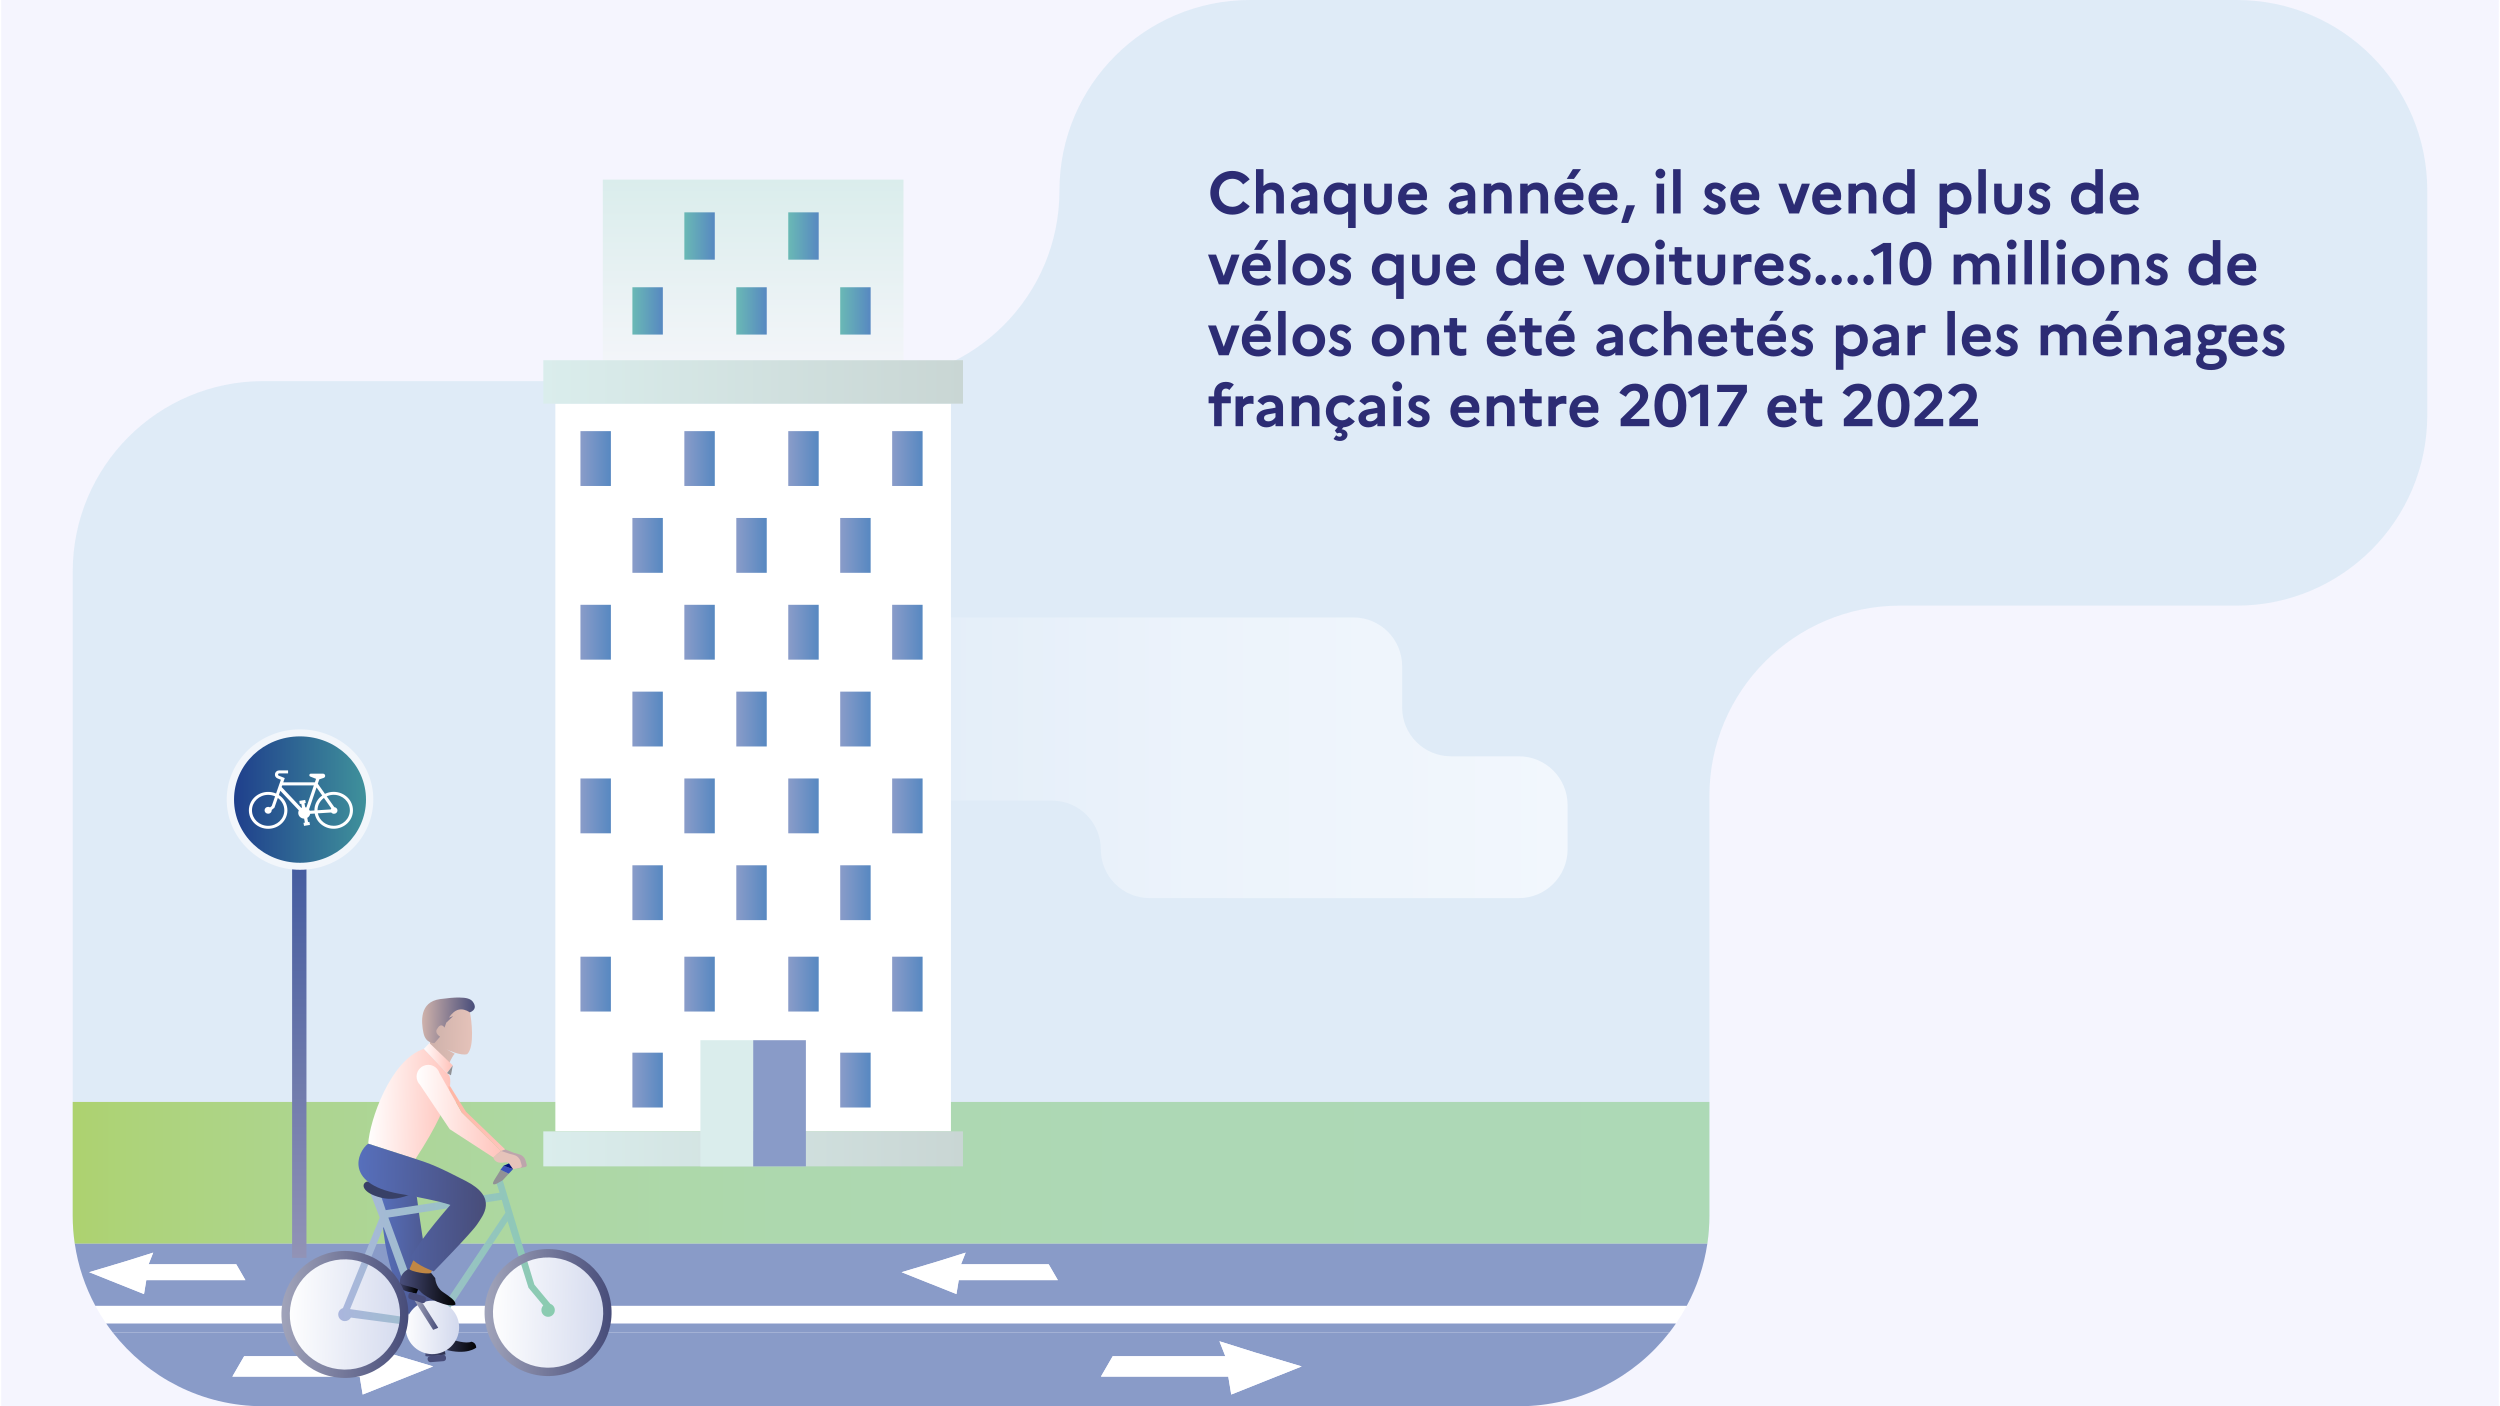 <?xml version="1.0" encoding="UTF-8"?>
<svg id="a" data-name="Calque 1" xmlns="http://www.w3.org/2000/svg" xmlns:xlink="http://www.w3.org/1999/xlink" viewBox="-32.27 0 1126.54 634.27" width="384" height="216"><rect x="-32.27" y="0" width="1126.54" height="634.27" fill="#f5f5fe"/><clipPath id="clip-e75e487f"><rect x="0" y="0" width="1062" height="634.269" /></clipPath><g clip-path="url(#clip-e75e487f)">
  <defs>
    <linearGradient id="b" data-name="Dégradé sans nom 9" x1="-201.207" y1="529.001" x2="884.778" y2="529.001" gradientUnits="userSpaceOnUse">
      <stop offset="0" stop-color="#afc800"/>
      <stop offset=".031" stop-color="#aeca18"/>
      <stop offset=".084" stop-color="#aecd3d"/>
      <stop offset=".145" stop-color="#add05e"/>
      <stop offset=".211" stop-color="#add37a"/>
      <stop offset=".286" stop-color="#add590"/>
      <stop offset=".372" stop-color="#add7a2"/>
      <stop offset=".477" stop-color="#add8ae"/>
      <stop offset=".623" stop-color="#add8b5"/>
      <stop offset="1" stop-color="#add9b7"/>
    </linearGradient>
    <linearGradient id="c" data-name="Dégradé sans nom 16" x1="322.464" y1="341.785" x2="674.243" y2="341.785" gradientUnits="userSpaceOnUse">
      <stop offset="0" stop-color="#dfebf7"/>
      <stop offset=".524" stop-color="#ecf3fb"/>
      <stop offset="1" stop-color="#f2f7fd"/>
    </linearGradient>
    <linearGradient id="d" data-name="Dégradé sans nom 42" x1="306.899" y1="163.51" x2="306.899" y2="81.019" gradientUnits="userSpaceOnUse">
      <stop offset="0" stop-color="#f3f5f9"/>
      <stop offset="1" stop-color="#daedec"/>
    </linearGradient>
    <linearGradient id="e" data-name="Dégradé sans nom 56" x1="212.257" y1="172.267" x2="401.546" y2="172.267" gradientUnits="userSpaceOnUse">
      <stop offset="0" stop-color="#daedec"/>
      <stop offset="1" stop-color="#c9d6d4"/>
    </linearGradient>
    <linearGradient id="f" data-name="Dégradé sans nom 56" y1="518.182" y2="518.182" xlink:href="#e"/>
    <linearGradient id="g" data-name="Dégradé sans nom 23" x1="229.007" y1="206.825" x2="242.738" y2="206.825" gradientUnits="userSpaceOnUse">
      <stop offset="0" stop-color="#8a9cc9"/>
      <stop offset="1" stop-color="#5788c1"/>
    </linearGradient>
    <linearGradient id="h" data-name="Dégradé sans nom 23" x1="252.439" y1="245.99" x2="266.17" y2="245.99" xlink:href="#g"/>
    <linearGradient id="i" data-name="Dégradé sans nom 23" x1="275.871" x2="289.602" xlink:href="#g"/>
    <linearGradient id="j" data-name="Dégradé sans nom 23" x1="299.303" y1="245.99" x2="313.034" y2="245.99" xlink:href="#g"/>
    <linearGradient id="k" data-name="Dégradé sans nom 23" x1="322.735" x2="336.466" xlink:href="#g"/>
    <linearGradient id="l" data-name="Dégradé sans nom 23" x1="346.167" y1="245.99" x2="359.898" y2="245.99" xlink:href="#g"/>
    <linearGradient id="m" data-name="Dégradé sans nom 31" x1="252.439" y1="140.235" x2="266.17" y2="140.235" gradientUnits="userSpaceOnUse">
      <stop offset="0" stop-color="#6ab9b5"/>
      <stop offset="1" stop-color="#5788c1"/>
    </linearGradient>
    <linearGradient id="n" data-name="Dégradé sans nom 31" x1="275.871" y1="106.448" x2="289.602" y2="106.448" xlink:href="#m"/>
    <linearGradient id="o" data-name="Dégradé sans nom 31" x1="299.303" x2="313.034" xlink:href="#m"/>
    <linearGradient id="p" data-name="Dégradé sans nom 31" x1="322.735" y1="106.448" x2="336.466" y2="106.448" xlink:href="#m"/>
    <linearGradient id="q" data-name="Dégradé sans nom 31" x1="346.167" x2="359.898" xlink:href="#m"/>
    <linearGradient id="r" data-name="Dégradé sans nom 23" x1="252.439" y1="324.32" x2="266.17" y2="324.32" xlink:href="#g"/>
    <linearGradient id="s" data-name="Dégradé sans nom 23" x1="299.303" y1="324.32" x2="313.034" y2="324.32" xlink:href="#g"/>
    <linearGradient id="t" data-name="Dégradé sans nom 23" x1="346.167" y1="324.32" x2="359.898" y2="324.32" xlink:href="#g"/>
    <linearGradient id="u" data-name="Dégradé sans nom 23" x1="252.439" y1="402.645" x2="266.17" y2="402.645" xlink:href="#g"/>
    <linearGradient id="v" data-name="Dégradé sans nom 23" x1="299.303" y1="402.645" x2="313.034" y2="402.645" xlink:href="#g"/>
    <linearGradient id="w" data-name="Dégradé sans nom 23" x1="346.167" y1="402.645" x2="359.898" y2="402.645" xlink:href="#g"/>
    <linearGradient id="x" data-name="Dégradé sans nom 23" x1="252.439" y1="487.159" x2="266.17" y2="487.159" xlink:href="#g"/>
    <linearGradient id="y" data-name="Dégradé sans nom 23" x1="346.167" y1="487.159" x2="359.898" y2="487.159" xlink:href="#g"/>
    <linearGradient id="z" data-name="Dégradé sans nom 23" x1="369.599" x2="383.33" xlink:href="#g"/>
    <linearGradient id="aa" data-name="Dégradé sans nom 23" y1="285.155" y2="285.155" xlink:href="#g"/>
    <linearGradient id="ab" data-name="Dégradé sans nom 23" x1="275.871" y1="285.155" x2="289.602" y2="285.155" xlink:href="#g"/>
    <linearGradient id="ac" data-name="Dégradé sans nom 23" x1="322.735" y1="285.155" x2="336.466" y2="285.155" xlink:href="#g"/>
    <linearGradient id="ad" data-name="Dégradé sans nom 23" x1="369.599" y1="285.155" x2="383.33" y2="285.155" xlink:href="#g"/>
    <linearGradient id="ae" data-name="Dégradé sans nom 23" y1="363.485" y2="363.485" xlink:href="#g"/>
    <linearGradient id="af" data-name="Dégradé sans nom 23" x1="275.871" y1="363.485" x2="289.602" y2="363.485" xlink:href="#g"/>
    <linearGradient id="ag" data-name="Dégradé sans nom 23" x1="322.735" y1="363.485" x2="336.466" y2="363.485" xlink:href="#g"/>
    <linearGradient id="ah" data-name="Dégradé sans nom 23" x1="369.599" y1="363.485" x2="383.33" y2="363.485" xlink:href="#g"/>
    <linearGradient id="ai" data-name="Dégradé sans nom 23" y1="443.871" y2="443.871" xlink:href="#g"/>
    <linearGradient id="aj" data-name="Dégradé sans nom 23" x1="275.871" y1="443.871" x2="289.602" y2="443.871" xlink:href="#g"/>
    <linearGradient id="ak" data-name="Dégradé sans nom 23" x1="322.735" y1="443.871" x2="336.466" y2="443.871" xlink:href="#g"/>
    <linearGradient id="al" data-name="Dégradé sans nom 23" x1="369.599" y1="443.871" x2="383.33" y2="443.871" xlink:href="#g"/>
    <linearGradient id="am" data-name="Dégradé sans nom 114" x1="102.19" y1="567.323" x2="102.19" y2="378.961" gradientUnits="userSpaceOnUse">
      <stop offset="0" stop-color="#9293b6"/>
      <stop offset="1" stop-color="#3f589e"/>
    </linearGradient>
    <linearGradient id="an" data-name="Dégradé sans nom 155" x1="72.759" y1="360.642" x2="132.287" y2="360.642" gradientUnits="userSpaceOnUse">
      <stop offset="0" stop-color="#1f3f8c"/>
      <stop offset="1" stop-color="#3f919b"/>
    </linearGradient>
    <linearGradient id="ap" data-name="Dégradé sans nom 11" x1="206.163" y1="-169.302" x2="206.994" y2="-169.302" gradientTransform="translate(-8107.905 7019.118) rotate(1.358) scale(39.241)" gradientUnits="userSpaceOnUse">
      <stop offset="0" stop-color="#5770bd"/>
      <stop offset="1" stop-color="#484d7a"/>
    </linearGradient>
    <linearGradient id="aq" data-name="Dégradé sans nom 14" x1="205.06" y1="-170.294" x2="205.891" y2="-170.294" gradientTransform="translate(-13339.635 11223.625) rotate(1.355) scale(64.278)" gradientUnits="userSpaceOnUse">
      <stop offset="0" stop-color="#fff"/>
      <stop offset="1" stop-color="#d4daee"/>
    </linearGradient>
    <linearGradient id="ar" data-name="Dégradé sans nom 14" x1="204.772" y1="-170.284" x2="205.604" y2="-170.284" gradientTransform="translate(-13229.587 11222.606) rotate(1.355) scale(64.278)" xlink:href="#aq"/>
    <linearGradient id="as" data-name="Dégradé sans nom 4" x1="204.088" y1="-170.894" x2="204.921" y2="-170.894" gradientTransform="translate(-24273.949 20029.002) rotate(1.354) scale(117.243)" gradientUnits="userSpaceOnUse">
      <stop offset="0" stop-color="#aab6dd"/>
      <stop offset="1" stop-color="#89ccaf"/>
    </linearGradient>
    <linearGradient id="at" data-name="Dégradé sans nom 5" x1="208.133" y1="-166.506" x2="208.966" y2="-166.506" gradientTransform="translate(-4754.386 4211.522) rotate(1.359) scale(23.187)" gradientUnits="userSpaceOnUse">
      <stop offset="0" stop-color="#cfb2ab"/>
      <stop offset="1" stop-color="#e6c3ba"/>
    </linearGradient>
    <linearGradient id="au" data-name="Dégradé sans nom 6" x1="207.282" y1="-167.4" x2="208.115" y2="-167.4" gradientTransform="translate(-5833.02 5068.546) rotate(1.353) scale(28.368)" gradientUnits="userSpaceOnUse">
      <stop offset="0" stop-color="#cfb2ab"/>
      <stop offset="1" stop-color="#484d7a"/>
    </linearGradient>
    <linearGradient id="av" data-name="Dégradé sans nom 69" x1="205.928" y1="-169.158" x2="206.759" y2="-169.158" gradientTransform="translate(-9031.812 7670.683) rotate(1.351) scale(43.672)" gradientUnits="userSpaceOnUse">
      <stop offset="0" stop-color="#fff"/>
      <stop offset="1" stop-color="#ffc5bd"/>
    </linearGradient>
    <linearGradient id="aw" data-name="Dégradé sans nom 37" x1="210.824" y1="-164.053" x2="211.658" y2="-164.053" gradientTransform="translate(-3242.62 2997.648) rotate(1.338) scale(15.844)" gradientUnits="userSpaceOnUse">
      <stop offset="0" stop-color="#fff"/>
      <stop offset="1" stop-color="#ffc5bd"/>
    </linearGradient>
    <linearGradient id="ax" data-name="Dégradé sans nom 37" x1="205.644" y1="-169.327" x2="206.476" y2="-169.327" gradientTransform="translate(-9616.982 8166.824) rotate(1.352) scale(46.623)" xlink:href="#aw"/>
    <linearGradient id="ay" data-name="Dégradé sans nom 10" x1="206.672" y1="-168.182" x2="207.503" y2="-168.182" gradientTransform="translate(-6476.6 5655.409) rotate(1.362) scale(31.559)" gradientUnits="userSpaceOnUse">
      <stop offset="0" stop-color="#ffb6a4"/>
      <stop offset="1" stop-color="#ffc5bd"/>
    </linearGradient>
    <linearGradient id="az" data-name="Dégradé sans nom 11" x1="204.852" y1="-170.198" x2="205.685" y2="-170.198" gradientTransform="translate(-14402.851 12048.886) rotate(1.35) scale(69.589)" xlink:href="#ap"/>
    <linearGradient id="ba" data-name="Dégradé sans nom 15" x1="214.772" y1="-162.699" x2="215.603" y2="-162.699" gradientTransform="translate(-2192.397 2267.227) rotate(1.338) scale(10.703)" gradientUnits="userSpaceOnUse">
      <stop offset="0" stop-color="#484d7a"/>
      <stop offset="1" stop-color="#000"/>
    </linearGradient>
    <linearGradient id="bb" data-name="Dégradé sans nom 15" x1="207.304" y1="-168.273" x2="208.137" y2="-168.273" gradientTransform="translate(-5631.703 5085.355) rotate(1.358) scale(27.418)" xlink:href="#ba"/>
    <linearGradient id="bc" data-name="Dégradé sans nom 14" x1="207.352" y1="-168.51" x2="208.184" y2="-168.51" gradientTransform="translate(-5970.359 5337.438) rotate(1.345) scale(28.968)" xlink:href="#aq"/>
    <linearGradient id="bd" data-name="Dégradé sans nom 15" x1="206.994" y1="-168.507" x2="207.827" y2="-168.507" gradientTransform="translate(-6263.944 5552.165) rotate(1.357) scale(30.399)" xlink:href="#ba"/>
    <linearGradient id="be" data-name="Dégradé sans nom 36" x1="215.443" y1="-161.421" x2="216.276" y2="-161.421" gradientTransform="translate(-1957.619 2088.623) rotate(1.37) scale(9.623)" gradientUnits="userSpaceOnUse">
      <stop offset="0" stop-color="#484d7a"/>
      <stop offset="1" stop-color="#484d7a"/>
    </linearGradient>
    <linearGradient id="bf" data-name="Dégradé sans nom 19" x1="204.982" y1="-170.304" x2="205.815" y2="-170.304" gradientTransform="translate(-14283.303 11975.347) rotate(1.349) scale(68.809)" gradientUnits="userSpaceOnUse">
      <stop offset="0" stop-color="#a2a5bb"/>
      <stop offset="1" stop-color="#484d7a"/>
    </linearGradient>
    <linearGradient id="bg" data-name="Dégradé sans nom 19" x1="204.715" y1="-170.296" x2="205.548" y2="-170.296" gradientTransform="translate(-14173.243 11974.328) rotate(1.349) scale(68.809)" xlink:href="#bf"/>
    <linearGradient id="bh" data-name="Dégradé sans nom 19" x1="212.285" y1="-164.346" x2="213.119" y2="-164.346" gradientTransform="translate(-2695.068 2693.384) rotate(1.347) scale(13.184)" xlink:href="#bf"/>
    <linearGradient id="bi" data-name="Dégradé sans nom 36" x1="214.784" y1="-162.609" x2="215.618" y2="-162.609" gradientTransform="translate(-2030.468 2190.418) rotate(1.372) scale(10.023)" xlink:href="#be"/>
  </defs>
  <g>
    <path d="m976.054,0h-445.054c-47.467,0-85.946,38.479-85.946,85.946h0c0,47.467-38.479,85.946-85.946,85.946H85.946C38.479,171.892,0,210.371,0,257.838v239.183h738.203v-137.914c0-47.467,38.479-85.946,85.946-85.946h151.905c47.467,0,85.946-38.479,85.946-85.946v-101.27c0-47.467-38.479-85.946-85.946-85.946Z" fill="#dfebf7"/>
    <path d="m0,548.323c0,4.302.325,8.527.936,12.659h736.332c.61-4.132.936-8.357.936-12.659v-51.301H0v51.301Z" fill="#dfebf7"/>
    <path d="m0,548.323c0,4.302.325,8.527.936,12.659h736.332c.61-4.132.936-8.357.936-12.659v-51.301H0v51.301Z" fill="url(#b)"/>
    <path d="m15.093,596.959h708.018c1.767-2.569,3.402-5.235,4.886-7.995H10.206c1.484,2.76,3.12,5.426,4.886,7.995Z" fill="#fff"/>
    <path d="m720.177,600.956H18.026c15.723,20.259,40.29,33.312,67.92,33.312h566.311c27.63,0,52.197-13.053,67.92-33.312Zm-573.503,21.686l-15.89,6.34-1.332-8.075h-57.452l5.33-9.21h50.789l-2.665-6.743,15.89,5.008,21.22,6.34-15.89,6.34Zm391.754,0l-15.89,6.34-1.332-8.075h-57.452l5.33-9.21h50.789l-2.665-6.743,15.89,5.008,21.22,6.34-15.89,6.34Z" fill="#899bc8"/>
    <path d="m18.026,600.956h702.152c1.013-1.305,1.995-2.634,2.933-3.997H15.093c.938,1.363,1.92,2.692,2.933,3.997Z" fill="#899bc8"/>
    <path d="m727.997,588.964c4.603-8.561,7.796-17.991,9.271-27.982H.936c1.475,9.991,4.667,19.421,9.271,27.982h717.791Zm-337.623-20.088l12.366-3.897-2.074,5.247h39.523l4.148,7.167h-44.708l-1.037,6.284-12.366-4.934-12.366-4.934,16.513-4.934Zm-366.437,0l12.366-3.897-2.074,5.247h39.523l4.148,7.167h-44.708l-1.037,6.284-12.366-4.934-12.366-4.934,16.513-4.934Z" fill="#899bc8"/>
    <polygon points="517.208 604.954 519.873 611.696 469.083 611.696 463.753 620.907 521.205 620.907 522.538 628.982 538.428 622.642 554.319 616.302 533.098 609.961 517.208 604.954" fill="#fff"/>
    <polygon points="125.454 604.954 128.119 611.696 77.329 611.696 71.999 620.907 129.451 620.907 130.784 628.982 146.674 622.642 162.565 616.302 141.344 609.961 125.454 604.954" fill="#fff"/>
    <polygon points="398.592 583.677 399.629 577.393 444.337 577.393 440.189 570.226 400.666 570.226 402.74 564.979 390.374 568.876 373.861 573.809 386.226 578.743 398.592 583.677" fill="#fff"/>
    <polygon points="32.155 583.677 33.192 577.393 77.9 577.393 73.752 570.226 34.229 570.226 36.303 564.979 23.937 568.876 7.424 573.809 19.79 578.743 32.155 583.677" fill="#fff"/>
  </g>
  <path d="m599.624,319.133v-18.655c0-12.143-9.844-21.986-21.986-21.986h-233.187c-12.143,0-21.986,9.844-21.986,21.986v38.642c0,12.143,9.844,21.986,21.986,21.986h97.272c12.143,0,21.986,9.844,21.986,21.986h0c0,12.143,9.844,21.986,21.986,21.986h166.562c12.143,0,21.986-9.844,21.986-21.986v-19.987c0-12.143-9.844-21.986-21.986-21.986h-30.647c-12.143,0-21.986-9.844-21.986-21.986Z" fill="url(#c)"/>
  <g>
    <rect x="239.092" y="81.019" width="135.614" height="82.491" fill="url(#d)"/>
    <rect x="217.689" y="182.062" width="178.426" height="328.226" fill="#fff"/>
    <rect x="212.257" y="162.471" width="189.29" height="19.591" fill="url(#e)"/>
    <rect x="212.257" y="510.288" width="189.29" height="15.787" fill="url(#f)"/>
    <rect x="306.872" y="469.17" width="23.816" height="56.905" fill="#899bc8"/>
    <rect x="283.11" y="469.17" width="23.789" height="56.905" fill="#daedec"/>
    <rect x="229.007" y="194.457" width="13.731" height="24.736" fill="url(#g)"/>
    <rect x="252.439" y="233.622" width="13.731" height="24.736" fill="url(#h)"/>
    <rect x="275.871" y="194.457" width="13.731" height="24.736" fill="url(#i)"/>
    <rect x="299.303" y="233.622" width="13.731" height="24.736" fill="url(#j)"/>
    <rect x="322.735" y="194.457" width="13.731" height="24.736" fill="url(#k)"/>
    <rect x="346.167" y="233.622" width="13.731" height="24.736" fill="url(#l)"/>
    <rect x="252.439" y="129.566" width="13.731" height="21.338" fill="url(#m)"/>
    <rect x="275.871" y="95.779" width="13.731" height="21.338" fill="url(#n)"/>
    <rect x="299.303" y="129.566" width="13.731" height="21.338" fill="url(#o)"/>
    <rect x="322.735" y="95.779" width="13.731" height="21.338" fill="url(#p)"/>
    <rect x="346.167" y="129.566" width="13.731" height="21.338" fill="url(#q)"/>
    <rect x="252.439" y="311.952" width="13.731" height="24.736" fill="url(#r)"/>
    <rect x="299.303" y="311.952" width="13.731" height="24.736" fill="url(#s)"/>
    <rect x="346.167" y="311.952" width="13.731" height="24.736" fill="url(#t)"/>
    <rect x="252.439" y="390.277" width="13.731" height="24.736" fill="url(#u)"/>
    <rect x="299.303" y="390.277" width="13.731" height="24.736" fill="url(#v)"/>
    <rect x="346.167" y="390.277" width="13.731" height="24.736" fill="url(#w)"/>
    <rect x="252.439" y="474.791" width="13.731" height="24.736" fill="url(#x)"/>
    <rect x="346.167" y="474.791" width="13.731" height="24.736" fill="url(#y)"/>
    <rect x="369.599" y="194.457" width="13.731" height="24.736" fill="url(#z)"/>
    <rect x="229.007" y="272.787" width="13.731" height="24.736" fill="url(#aa)"/>
    <rect x="275.871" y="272.787" width="13.731" height="24.736" fill="url(#ab)"/>
    <rect x="322.735" y="272.787" width="13.731" height="24.736" fill="url(#ac)"/>
    <rect x="369.599" y="272.787" width="13.731" height="24.736" fill="url(#ad)"/>
    <rect x="229.007" y="351.117" width="13.731" height="24.736" fill="url(#ae)"/>
    <rect x="275.871" y="351.117" width="13.731" height="24.736" fill="url(#af)"/>
    <rect x="322.735" y="351.117" width="13.731" height="24.736" fill="url(#ag)"/>
    <rect x="369.599" y="351.117" width="13.731" height="24.736" fill="url(#ah)"/>
    <rect x="229.007" y="431.503" width="13.731" height="24.736" fill="url(#ai)"/>
    <rect x="275.871" y="431.503" width="13.731" height="24.736" fill="url(#aj)"/>
    <rect x="322.735" y="431.503" width="13.731" height="24.736" fill="url(#ak)"/>
    <rect x="369.599" y="431.503" width="13.731" height="24.736" fill="url(#al)"/>
  </g>
  <g>
    <rect x="98.954" y="378.961" width="6.473" height="188.363" fill="url(#am)"/>
    <g>
      <ellipse cx="102.523" cy="360.642" rx="33.063" ry="31.668" fill="#f2f6fb"/>
      <ellipse cx="102.523" cy="360.642" rx="29.764" ry="28.509" fill="url(#an)"/>
      <path d="m125.718,362.236c-.438-.991-1.064-1.881-1.862-2.645-.798-.764-1.727-1.364-2.762-1.783-1.072-.434-2.21-.654-3.382-.654s-2.311.22-3.382.654c-.189.076-.373.159-.555.247l-3.218-4.572.672-1.972,1.938-.635c1.11-.364.837-1.935-.336-1.935h-5.375c-.79,0-1.005,1.041-.274,1.329l2.588,1.02-.53,1.557h-14.259l.667-1.918-2.676-1.062c-.398-.158-.359-.504-.338-.606s.124-.436.555-.436h3.951v-1.358h-3.951c-.503,0-.958.161-1.316.466-.32.272-.543.649-.629,1.062-.086.413-.03.844.156,1.212.209.413.565.729,1.03.914l1.456.578-2.161,6.208c-.063-.027-.127-.054-.191-.08-1.072-.434-2.21-.654-3.382-.654s-2.311.22-3.382.654c-1.035.419-1.964,1.019-2.762,1.783s-1.424,1.654-1.862,2.645c-.453,1.026-.683,2.116-.683,3.24s.23,2.213.683,3.24c.438.991,1.064,1.881,1.862,2.645.798.764,1.727,1.364,2.762,1.783,1.072.434,2.21.654,3.382.654s2.311-.22,3.382-.654c1.035-.419,1.964-1.019,2.762-1.783.798-.764,1.424-1.654,1.862-2.645.453-1.026.683-2.116.683-3.24s-.23-2.213-.683-3.24c-.438-.991-1.064-1.881-1.862-2.645-.404-.387-.842-.732-1.31-1.032l.662-1.902,8.341,8.839c-.171.34-.267.722-.267,1.125,0,1.416,1.184,2.567,2.655,2.595l.344,1.791-.633.106.251,1.377,2.678-.448-.251-1.377-.608.102-.365-1.901c.683-.381,1.177-1.04,1.312-1.815l2.053-.132c.113.609.296,1.202.55,1.777.438.991,1.064,1.881,1.862,2.645.798.764,1.727,1.364,2.762,1.783,1.072.434,2.21.654,3.382.654s2.311-.22,3.382-.654c1.035-.419,1.964-1.019,2.762-1.783.798-.764,1.424-1.654,1.862-2.645.453-1.026.683-2.116.683-3.24s-.23-2.213-.683-3.24Zm-30.275,3.26c0,3.851-3.271,6.985-7.292,6.985s-7.292-3.133-7.292-6.985,3.271-6.985,7.292-6.985c1.119,0,2.18.243,3.128.676l-1.514,4.349c-.24.209-.503.427-.757.626-.249-.149-.542-.236-.857-.236-.893,0-1.618.694-1.618,1.55s.724,1.55,1.618,1.55,1.618-.694,1.618-1.55c0-.051-.003-.1-.008-.15.508-.389.959-.784,1.102-.912l.132-.118,1.527-4.388c1.772,1.275,2.921,3.305,2.921,5.587Zm-.95-11.251h14.27l-3.393,9.961c-.16-.057-.328-.099-.501-.126l-.346-1.801.596-.1-.251-1.377-2.678.448.251,1.377.645-.108.33,1.716c-.107.042-.211.089-.311.143l-8.867-9.397.256-.736Zm14.53,11.231c0,.024,0,.047,0,.071l-2.075.133c-.088-.212-.205-.41-.345-.59l3.379-9.922,2.55,3.624c-.34.242-.662.509-.966.799-.798.764-1.424,1.654-1.862,2.645-.453,1.026-.683,2.116-.683,3.24Zm4.294-5.57l3.311,4.704c-.115.138-.205.295-.264.466l-5.944.381c.006-2.264,1.143-4.279,2.898-5.551Zm4.395,12.555c-3.53,0-6.483-2.415-7.151-5.612l6.047-.388c.287.358.737.589,1.245.589.866,0,1.568-.673,1.568-1.502,0-.784-.627-1.427-1.426-1.496l-3.431-4.875c.953-.439,2.021-.685,3.148-.685,4.021,0,7.292,3.133,7.292,6.985s-3.271,6.985-7.292,6.985Z" fill="#fff"/>
    </g>
  </g>
  <g id="ao" data-name="Calque-3">
    <path d="m190.478,519.822c.709,1.902,3.659,4.672,6.689,4.147,1.948-.339,2.451,1.108,2.56,2.165.055.532.53.919,1.062.865.027-.003.053-.007.079-.011l3.262-.621c.456-.087.755-.526.668-.982-.005-.024-.01-.047-.017-.071l-.514-1.817c-.39-1.387-1.477-2.468-2.866-2.85l-2.258-.621-4.109-1.605-4.557,1.401Z" fill="#bda5ac"/>
    <path d="m189.671,522.065c.709,1.902,2.196,2.753,5.226,2.227,1.948-.339,2.451,1.108,2.56,2.165.053.53.525.916,1.055.864.029-.003.058-.007.086-.013l3.26-.618c.456-.086.756-.524.671-.98-.005-.024-.01-.048-.017-.072l-.514-1.82c-.391-1.385-1.478-2.465-2.866-2.848l-2.254-.621-3.741-1.219-3.466,2.934Z" fill="#e6c3ba"/>
    <path d="m140.226,555.965c3.165,26.451,16.992,47.14,16.992,47.14,0,0,16.141,3.03,10.445-3.577-5.696-6.607-12.451-59.649-12.451-59.649-2.316-2.93-17.356-4.169-17.356-4.169l-.082-.623s.326,2.883,2.451,20.877Z" fill="url(#ap)"/>
    <path d="m96.037,592.234c-.35,14.775,11.344,27.036,26.119,27.385,14.775.35,27.036-11.344,27.385-26.119.35-14.775-11.344-27.035-26.119-27.385h-.012s-.643-.016-.643-.016c-14.523.021-26.382,11.615-26.731,26.134Z" fill="url(#aq)"/>
    <path d="m187.657,591.383c-.349,14.775,11.345,27.035,26.119,27.385,14.775.349,27.035-11.345,27.385-26.119.349-14.77-11.338-27.029-26.108-27.384l-.643-.016c-14.532.009-26.404,11.607-26.753,26.134Z" fill="url(#ar)"/>
    <path d="m190.988,533.13l1.551,4.823-51.356,7.868-1.822-5.512-4.399-3.912-.634,2.035,4.14,10.742-16.587,40.822c-1.587.488-2.477,2.169-1.99,3.756.383,1.245,1.525,2.102,2.827,2.122,1.17.027,2.163-.632,2.77-1.594l26.088,3.437.76-3.302-27.245-3.963,15.131-37.039,8.517,23.83,3.078-2.172-9.446-25.904,51.156-7.979,1.622,5.811-29.353,43.829,2.589,2.012,27.748-42.014,9.446,30.004,6.649,7.979c-.527.545-.823,1.272-.829,2.03-.039,1.671,1.284,3.057,2.954,3.096,1.671.039,3.057-1.284,3.096-2.954.036-1.293-.772-2.46-1.995-2.881l-7.216-8.666-14.306-47.114-2.948.809Z" fill="url(#as)"/>
    <path d="m175.835,453.493c-8.701,1.33-14.209,11.365-14.209,11.365l-.539,6.398,8.462,8.865s1.594-3.748,2.759-4.84l-3.739-1.979s6.722,3.169,9.393,2.114c3.457-3.324,1.879-15.791,1.199-18.819,0,0,4.076-3.342-.616-3.336-.908.011-1.814.088-2.711.23Z" fill="url(#at)"/>
    <path d="m165.733,450.62c-9.457,1.288-8.559,10.357-7.535,15.272s4.947,4.605,4.947,4.605l2.549-2.917s-2.584-1.574-1.407-3.413c1.946-3.355,3.395-.665,3.395-.665l.809-2.25,3.103-2.952-1.924.711c2.744-4.069,5.762-4.754,9.483-2.398,2.673-1.07,2.717-2.961,1.25-4.876-.918-1.179-2.697-1.813-6.195-1.824-2.125-.02-4.896.233-8.475.705Z" fill="url(#au)"/>
    <path d="m133.282,515.848l21.307,6.908c19.964-30.454,15.213-37.73,15.213-37.73l-11.414-11.968c-15.162,4.92-24.523,32.619-25.106,42.79Z" fill="url(#av)"/>
    <path d="m158.408,473.076l10.434,10.937,2.582-3.466-10.53-10.1-2.487,2.629Z" fill="url(#aw)"/>
    <path d="m170.607,484.99l.818-4.45-2.582,3.471,1.764.98Z" fill="#919195"/>
    <path d="m155.099,485.44c-.007.749.134,1.491.414,2.185h0l.038.04c.243.589.6,1.125,1.048,1.578l13.428,20.042,19.658,12.772,3.446-2.945-17.684-17.349-10.064-17.828h0c-.683-2.13-2.64-3.594-4.876-3.648h-.115c-2.872-.007-5.224,2.282-5.295,5.153Z" fill="url(#ax)"/>
    <path d="m169.84,491.799l5.625,9.936,17.673,17.396,1.908-.716-17.693-17.003-7.092-11.416-.842-.02.421,1.824Z" fill="url(#ay)"/>
    <path d="m132.668,532.931c-3.227,1.281-1.449,5.849,7.934,7.577,9.384,1.729,20.917-6.746,20.155-6.915s-28.089-.665-28.089-.665" fill="#384066"/>
    <path d="m153.617,568.456l-1.702,3.949,4.699,4.672,4.805-2.744.707-1.401s1.166-8.01.643-7.708-9.16,3.231-9.16,3.231" fill="#c08744"/>
    <path d="m149.694,538.829c16.908,3.065,20.636,4.654,20.636,4.654,0,0-13.156,14.763-17.888,23.685,2.527,3.48,10.401,6.272,10.401,6.272,0,0,17.338-17.673,19.687-21.383,2.349-3.71,9.55-11.771-5.164-19.364-13.054-6.74-16.401-7.921-22.772-9.984-6.385-2.006-21.338-6.87-21.338-6.87-4.956,3.648-11.401,18.971,16.438,22.99Z" fill="url(#az)"/>
    <path d="m147.141,580.331c.72,1.995,7.839,3.121,7.839,3.121l1.066-2.418-7.925-4.158-.98,3.455Z" fill="url(#ba)"/>
    <path d="m159.162,607.726l-.093,3.925c1.288.601,9.087-.745,9.087-.745l-.494-2.272c10.091,2.863,14.333-.802,14.333-.802,0,0,.053-2.258-2.196-2.677-2.285,1.064-7.908-.576-9.058-1.197l-11.578,3.768Z" fill="url(#bb)"/>
    <path d="m150.168,598.418c-.157,6.659,5.114,12.185,11.773,12.342,6.659.157,12.185-5.114,12.342-11.773.157-6.659-5.114-12.185-11.773-12.342h-.29c-6.545.006-11.892,5.23-12.052,11.773Z" fill="url(#bc)"/>
    <path d="m147.619,578.372c.335,1.906,7.203,1.613,9.242,4.169,2.287,2.881,13.112,7.675,15.787,5.84.044-1.873-2.551-3.453-5.789-5.707-3.238-2.254-3.349-6.179-3.349-6.179l-1.842-2.323c-1.891.716-8.644-.583-10.135-1.784-2.66,1.053-4.249,4.102-3.914,5.984Z" fill="url(#bd)"/>
    <path d="m151.473,583.981l-.104.665c-.082.566.253,1.11.796,1.292l5.437,1.795c.614.205,1.278-.126,1.484-.74.01-.029.018-.059.026-.088l.195-.782c.153-.606-.194-1.226-.791-1.412l-5.541-1.684c-.112-.032-.227-.048-.344-.049-.582,0-1.074.428-1.157,1.004Z" fill="url(#be)"/>
    <path d="m94.143,592.19c-.374,15.815,12.144,28.938,27.958,29.312,15.815.374,28.938-12.144,29.312-27.958.374-15.815-12.143-28.938-27.958-29.312l-.687-.018c-15.472.038-28.258,12.398-28.626,27.976Zm28.047,25.532c-13.688-.324-24.601-11.746-24.268-25.443.332-13.697,11.746-24.601,25.443-24.268,13.697.332,24.601,11.746,24.268,25.443-.319,13.519-11.405,24.315-24.871,24.282l-.572-.013Z" fill="url(#bf)"/>
    <path d="m185.773,591.339c-.373,15.815,12.146,28.937,27.961,29.31,15.815.373,28.937-12.146,29.31-27.961.373-15.814-12.144-28.936-27.958-29.31l-.687-.016c-15.474.038-28.258,12.398-28.626,27.976Zm28.049,25.532c-13.688-.324-24.601-11.746-24.268-25.443.332-13.697,11.746-24.601,25.441-24.268,13.694.332,24.601,11.746,24.271,25.443-.319,13.519-11.405,24.313-24.871,24.282l-.572-.013Z" fill="url(#bg)"/>
    <path d="m162.577,599.834l2.287-.962-6.992-11.05-3.708-1.226,8.413,13.238Z" fill="url(#bh)"/>
    <path d="m166.945,611.029l-5.762.623c-.692.069-1.196.686-1.127,1.378.004.042.01.083.019.124l.047.222c.122.632.701,1.071,1.343,1.017l5.762-.457c.702-.061,1.222-.68,1.161-1.382-.002-.025-.005-.051-.009-.076l-.058-.377c-.095-.622-.63-1.081-1.259-1.082-.024.002-.066.009-.117.009Z" fill="url(#bi)"/>
    <path d="m191.267,533.871c-1.512.636-2.642.609-.687-2.36,1.955-2.97,2.354-3.894,2.354-3.894l3.728,1.773-2.708,2.954-2.686,1.527Z" fill="#919195"/>
    <path d="m192.934,527.616l1.359-1.811,4.306,1.505-1.941,2.081-3.723-1.775Z" fill="#3c52bb"/>
    <path d="m194.292,525.806l2.478-1.062,1.828,2.564-4.306-1.503Z" fill="#00117f"/>
  </g>
  <g>
    <path d="m527.892,90.711l2.985,2.292c-1.706,2.319-4.479,3.812-7.864,3.812-5.891,0-9.916-4.532-9.916-9.863s4.025-9.863,9.916-9.863c3.386,0,6.158,1.519,7.864,3.785l-2.985,2.319c-1.066-1.519-2.746-2.559-4.879-2.559-3.519,0-6.024,2.746-6.024,6.318s2.506,6.318,6.024,6.318c2.133,0,3.812-1.04,4.879-2.559Z" fill="#2c2c74"/>
    <path d="m533.697,76.29h3.385v7.624c.934-.907,2.187-1.6,3.973-1.6,2.905,0,5.225,1.999,5.225,5.971v7.997h-3.439v-7.864c0-1.786-.959-2.906-2.639-2.906-1.706,0-2.612,1.146-3.119,2v8.77h-3.385v-19.993Z" fill="#2c2c74"/>
    <path d="m549.42,92.737c0-2.053,1.572-3.625,4.479-4.105l4.052-.693v-.347c0-1.413-1.066-2.319-2.586-2.319-1.306,0-2.399.56-3.013,1.599l-2.505-1.893c1.199-1.653,3.198-2.666,5.624-2.666,3.893,0,5.892,2.319,5.892,5.278v8.69h-3.412v-1.253c-.854,1.066-2.426,1.786-3.999,1.786-2.692,0-4.531-1.546-4.531-4.079Zm5.225,1.359c1.52,0,2.612-.8,3.306-1.893v-1.839l-3.172.56c-1.44.24-2,.826-2,1.679s.72,1.493,1.866,1.493Z" fill="#2c2c74"/>
    <path d="m571.088,82.314c1.759,0,3.092.533,4.158,1.493v-.959h3.412v19.993h-3.412v-7.517c-1.066.959-2.399,1.493-4.158,1.493-4.266,0-6.824-3.332-6.824-7.251s2.559-7.25,6.824-7.25Zm.453,11.303c1.572,0,2.799-.693,3.705-2.026v-4.052c-.906-1.333-2.133-2.026-3.705-2.026-2.293,0-3.759,1.706-3.759,4.052s1.466,4.052,3.759,4.052Z" fill="#2c2c74"/>
    <path d="m591.556,82.847h3.412v7.464c0,4.025-2.346,6.504-6.291,6.504s-6.265-2.479-6.265-6.504v-7.464h3.412v7.624c0,1.946,1.014,3.146,2.879,3.146,1.84,0,2.853-1.2,2.853-3.146v-7.624Z" fill="#2c2c74"/>
    <path d="m605.227,96.815c-4.771,0-7.464-3.332-7.464-7.251,0-3.972,2.506-7.25,6.904-7.25,3.731,0,6.185,2.506,6.185,6.024,0,.747-.107,1.466-.214,1.919h-9.41c.214,2.212,1.76,3.519,4.053,3.519,1.466,0,2.665-.64,3.385-1.599l2.426,1.919c-1.253,1.68-3.332,2.719-5.864,2.719Zm-3.785-9.117h6.051c-.053-1.333-1.039-2.559-2.825-2.559-1.653,0-2.772.8-3.226,2.559Z" fill="#2c2c74"/>
    <path d="m620.654,92.737c0-2.053,1.572-3.625,4.479-4.105l4.052-.693v-.347c0-1.413-1.066-2.319-2.586-2.319-1.306,0-2.399.56-3.013,1.599l-2.505-1.893c1.199-1.653,3.198-2.666,5.624-2.666,3.893,0,5.892,2.319,5.892,5.278v8.69h-3.412v-1.253c-.854,1.066-2.426,1.786-3.999,1.786-2.692,0-4.531-1.546-4.531-4.079Zm5.225,1.359c1.52,0,2.612-.8,3.306-1.893v-1.839l-3.172.56c-1.44.24-2,.826-2,1.679s.72,1.493,1.866,1.493Z" fill="#2c2c74"/>
    <path d="m636.458,82.847h3.385v1.066c.934-.907,2.187-1.6,3.972-1.6,2.906,0,5.226,1.999,5.226,5.971v7.997h-3.439v-7.864c0-1.786-.986-2.906-2.639-2.906-1.706,0-2.612,1.146-3.119,2v8.77h-3.385v-13.435Z" fill="#2c2c74"/>
    <path d="m652.874,82.847h3.385v1.066c.934-.907,2.187-1.6,3.972-1.6,2.906,0,5.226,1.999,5.226,5.971v7.997h-3.439v-7.864c0-1.786-.986-2.906-2.639-2.906-1.706,0-2.612,1.146-3.119,2v8.77h-3.385v-13.435Z" fill="#2c2c74"/>
    <path d="m675.794,96.815c-4.771,0-7.464-3.332-7.464-7.251,0-3.972,2.506-7.25,6.904-7.25,3.731,0,6.185,2.506,6.185,6.024,0,.747-.107,1.466-.214,1.919h-9.41c.214,2.212,1.76,3.519,4.053,3.519,1.466,0,2.665-.64,3.385-1.599l2.426,1.919c-1.253,1.68-3.332,2.719-5.864,2.719Zm-3.785-9.117h6.051c-.053-1.333-1.039-2.559-2.825-2.559-1.653,0-2.772.8-3.226,2.559Zm1.839-6.984l2.772-4.425h3.679l-3.198,4.425h-3.253Z" fill="#2c2c74"/>
    <path d="m691.117,96.815c-4.771,0-7.464-3.332-7.464-7.251,0-3.972,2.506-7.25,6.904-7.25,3.731,0,6.185,2.506,6.185,6.024,0,.747-.107,1.466-.214,1.919h-9.41c.214,2.212,1.76,3.519,4.053,3.519,1.466,0,2.665-.64,3.385-1.599l2.426,1.919c-1.253,1.68-3.332,2.719-5.864,2.719Zm-3.785-9.117h6.051c-.053-1.333-1.039-2.559-2.825-2.559-1.653,0-2.772.8-3.226,2.559Z" fill="#2c2c74"/>
    <path d="m698.442,100.547l2.426-7.971h3.812l-3.093,7.971h-3.146Z" fill="#2c2c74"/>
    <path d="m713.899,78.289c0-1.199,1.013-2.212,2.213-2.212s2.186,1.013,2.186,2.212-.986,2.213-2.186,2.213-2.213-1.013-2.213-2.213Zm.507,4.559h3.385v13.435h-3.385v-13.435Z" fill="#2c2c74"/>
    <path d="m721.842,76.29h3.385v19.993h-3.385v-19.993Z" fill="#2c2c74"/>
    <path d="m737.538,92.257c.827,1.04,1.813,1.786,3.093,1.786,1.066,0,1.652-.586,1.652-1.386,0-2.346-6.264-1.359-6.264-6.211,0-2.373,1.999-4.132,4.771-4.132,2.079,0,3.945.986,4.932,2.292l-2.267,2.026c-.692-.88-1.572-1.546-2.639-1.546-1.013,0-1.546.479-1.546,1.226,0,2.292,6.264,1.359,6.264,6.131-.053,2.825-2.318,4.372-4.852,4.372-2.398,0-4.104-.959-5.385-2.479l2.239-2.08Z" fill="#2c2c74"/>
    <path d="m755.103,96.815c-4.771,0-7.464-3.332-7.464-7.251,0-3.972,2.506-7.25,6.904-7.25,3.731,0,6.185,2.506,6.185,6.024,0,.747-.107,1.466-.214,1.919h-9.41c.214,2.212,1.76,3.519,4.053,3.519,1.466,0,2.665-.64,3.385-1.599l2.426,1.919c-1.253,1.68-3.332,2.719-5.864,2.719Zm-3.785-9.117h6.051c-.053-1.333-1.039-2.559-2.825-2.559-1.653,0-2.772.8-3.226,2.559Z" fill="#2c2c74"/>
    <path d="m772.93,82.847l3.491,9.597,3.466-9.597h3.652l-4.905,13.435h-4.451l-4.879-13.435h3.626Z" fill="#2c2c74"/>
    <path d="m792.012,96.815c-4.771,0-7.464-3.332-7.464-7.251,0-3.972,2.506-7.25,6.904-7.25,3.731,0,6.185,2.506,6.185,6.024,0,.747-.107,1.466-.214,1.919h-9.41c.214,2.212,1.76,3.519,4.053,3.519,1.466,0,2.665-.64,3.385-1.599l2.426,1.919c-1.253,1.68-3.332,2.719-5.864,2.719Zm-3.785-9.117h6.051c-.053-1.333-1.039-2.559-2.825-2.559-1.653,0-2.772.8-3.226,2.559Z" fill="#2c2c74"/>
    <path d="m800.938,82.847h3.385v1.066c.934-.907,2.187-1.6,3.973-1.6,2.905,0,5.225,1.999,5.225,5.971v7.997h-3.439v-7.864c0-1.786-.986-2.906-2.639-2.906-1.706,0-2.612,1.146-3.119,2v8.77h-3.385v-13.435Z" fill="#2c2c74"/>
    <path d="m823.218,82.314c1.732,0,3.092.533,4.158,1.466v-7.491h3.412v19.993h-3.412v-.933c-1.066.933-2.426,1.466-4.158,1.466-4.238,0-6.824-3.332-6.824-7.251s2.586-7.25,6.824-7.25Zm.479,11.303c1.573,0,2.799-.693,3.679-2v-4.105c-.906-1.333-2.133-2-3.679-2-2.292,0-3.759,1.706-3.759,4.052s1.467,4.052,3.759,4.052Z" fill="#2c2c74"/>
    <path d="m842.031,82.847h3.385v.959c1.066-.959,2.426-1.493,4.186-1.493,4.265,0,6.824,3.332,6.824,7.25s-2.56,7.251-6.824,7.251c-1.76,0-3.119-.533-4.186-1.493v7.517h-3.385v-19.993Zm7.091,10.77c2.292,0,3.785-1.706,3.785-4.052s-1.493-4.052-3.785-4.052c-1.573,0-2.772.693-3.679,2.026l-.027-.026v4.105l.027-.027c.906,1.333,2.105,2.026,3.679,2.026Z" fill="#2c2c74"/>
    <path d="m859.514,76.29h3.385v19.993h-3.385v-19.993Z" fill="#2c2c74"/>
    <path d="m875.799,82.847h3.412v7.464c0,4.025-2.346,6.504-6.291,6.504s-6.265-2.479-6.265-6.504v-7.464h3.412v7.624c0,1.946,1.014,3.146,2.879,3.146,1.84,0,2.853-1.2,2.853-3.146v-7.624Z" fill="#2c2c74"/>
    <path d="m883.925,92.257c.827,1.04,1.813,1.786,3.093,1.786,1.066,0,1.652-.586,1.652-1.386,0-2.346-6.264-1.359-6.264-6.211,0-2.373,1.999-4.132,4.771-4.132,2.079,0,3.945.986,4.932,2.292l-2.267,2.026c-.692-.88-1.572-1.546-2.639-1.546-1.013,0-1.546.479-1.546,1.226,0,2.292,6.264,1.359,6.264,6.131-.053,2.825-2.318,4.372-4.852,4.372-2.398,0-4.104-.959-5.385-2.479l2.239-2.08Z" fill="#2c2c74"/>
    <path d="m908.098,82.314c1.732,0,3.092.533,4.158,1.466v-7.491h3.412v19.993h-3.412v-.933c-1.066.933-2.426,1.466-4.158,1.466-4.238,0-6.824-3.332-6.824-7.251s2.586-7.25,6.824-7.25Zm.479,11.303c1.573,0,2.799-.693,3.679-2v-4.105c-.906-1.333-2.133-2-3.679-2-2.292,0-3.759,1.706-3.759,4.052s1.467,4.052,3.759,4.052Z" fill="#2c2c74"/>
    <path d="m926.22,96.815c-4.771,0-7.464-3.332-7.464-7.251,0-3.972,2.506-7.25,6.904-7.25,3.731,0,6.185,2.506,6.185,6.024,0,.747-.107,1.466-.214,1.919h-9.41c.214,2.212,1.76,3.519,4.053,3.519,1.466,0,2.665-.64,3.385-1.599l2.426,1.919c-1.253,1.68-3.332,2.719-5.864,2.719Zm-3.785-9.117h6.051c-.053-1.333-1.039-2.559-2.825-2.559-1.653,0-2.772.8-3.226,2.559Z" fill="#2c2c74"/>
    <path d="m515.683,114.827l3.491,9.596,3.466-9.596h3.652l-4.905,13.435h-4.451l-4.879-13.435h3.626Z" fill="#2c2c74"/>
    <path d="m534.765,128.795c-4.771,0-7.464-3.332-7.464-7.251,0-3.972,2.506-7.25,6.904-7.25,3.731,0,6.185,2.506,6.185,6.024,0,.747-.107,1.466-.214,1.919h-9.41c.214,2.212,1.76,3.519,4.053,3.519,1.466,0,2.665-.64,3.385-1.599l2.426,1.919c-1.253,1.68-3.332,2.719-5.864,2.719Zm-3.785-9.117h6.051c-.053-1.333-1.039-2.559-2.825-2.559-1.653,0-2.772.8-3.226,2.559Zm1.839-6.984l2.772-4.425h3.679l-3.198,4.425h-3.253Z" fill="#2c2c74"/>
    <path d="m543.69,108.27h3.385v19.993h-3.385v-19.993Z" fill="#2c2c74"/>
    <path d="m564.881,121.544c0,4.025-2.986,7.251-7.357,7.251s-7.357-3.226-7.357-7.251,2.985-7.25,7.357-7.25,7.357,3.226,7.357,7.25Zm-3.519,0c0-2.346-1.627-4.052-3.786-4.052-2.239,0-3.892,1.706-3.892,4.052s1.652,4.052,3.892,4.052c2.159,0,3.786-1.733,3.786-4.052Z" fill="#2c2c74"/>
    <path d="m568.581,124.237c.827,1.04,1.813,1.786,3.093,1.786,1.066,0,1.652-.586,1.652-1.386,0-2.346-6.264-1.359-6.264-6.211,0-2.373,1.999-4.132,4.771-4.132,2.079,0,3.945.986,4.932,2.292l-2.267,2.026c-.692-.88-1.572-1.546-2.639-1.546-1.013,0-1.546.479-1.546,1.226,0,2.292,6.264,1.359,6.264,6.131-.053,2.826-2.318,4.372-4.852,4.372-2.398,0-4.104-.96-5.385-2.479l2.239-2.08Z" fill="#2c2c74"/>
    <path d="m592.754,114.294c1.759,0,3.092.533,4.158,1.493v-.959h3.412v19.993h-3.412v-7.517c-1.066.959-2.399,1.493-4.158,1.493-4.266,0-6.824-3.332-6.824-7.251s2.559-7.25,6.824-7.25Zm.453,11.303c1.572,0,2.799-.693,3.705-2.026v-4.052c-.906-1.333-2.133-2.026-3.705-2.026-2.293,0-3.759,1.706-3.759,4.052s1.466,4.052,3.759,4.052Z" fill="#2c2c74"/>
    <path d="m613.222,114.827h3.412v7.464c0,4.025-2.346,6.504-6.291,6.504s-6.265-2.479-6.265-6.504v-7.464h3.412v7.624c0,1.946,1.014,3.146,2.879,3.146,1.84,0,2.853-1.2,2.853-3.146v-7.624Z" fill="#2c2c74"/>
    <path d="m626.893,128.795c-4.771,0-7.464-3.332-7.464-7.251,0-3.972,2.506-7.25,6.904-7.25,3.731,0,6.185,2.506,6.185,6.024,0,.747-.107,1.466-.214,1.919h-9.41c.214,2.212,1.76,3.519,4.053,3.519,1.466,0,2.665-.64,3.385-1.599l2.426,1.919c-1.253,1.68-3.332,2.719-5.864,2.719Zm-3.785-9.117h6.051c-.053-1.333-1.039-2.559-2.825-2.559-1.653,0-2.772.8-3.226,2.559Z" fill="#2c2c74"/>
    <path d="m648.878,114.294c1.732,0,3.092.533,4.158,1.466v-7.491h3.412v19.993h-3.412v-.933c-1.066.933-2.426,1.466-4.158,1.466-4.238,0-6.824-3.332-6.824-7.251s2.586-7.25,6.824-7.25Zm.479,11.303c1.573,0,2.799-.693,3.679-2v-4.105c-.906-1.333-2.133-2-3.679-2-2.292,0-3.759,1.706-3.759,4.052s1.467,4.052,3.759,4.052Z" fill="#2c2c74"/>
    <path d="m667,128.795c-4.771,0-7.464-3.332-7.464-7.251,0-3.972,2.506-7.25,6.904-7.25,3.731,0,6.185,2.506,6.185,6.024,0,.747-.107,1.466-.214,1.919h-9.41c.214,2.212,1.76,3.519,4.053,3.519,1.466,0,2.665-.64,3.385-1.599l2.426,1.919c-1.253,1.68-3.332,2.719-5.864,2.719Zm-3.785-9.117h6.051c-.053-1.333-1.039-2.559-2.825-2.559-1.653,0-2.772.8-3.226,2.559Z" fill="#2c2c74"/>
    <path d="m684.827,114.827l3.491,9.596,3.466-9.596h3.652l-4.905,13.435h-4.451l-4.879-13.435h3.626Z" fill="#2c2c74"/>
    <path d="m711.161,121.544c0,4.025-2.985,7.251-7.357,7.251s-7.357-3.226-7.357-7.251,2.985-7.25,7.357-7.25,7.357,3.226,7.357,7.25Zm-3.519,0c0-2.346-1.627-4.052-3.786-4.052-2.239,0-3.892,1.706-3.892,4.052s1.652,4.052,3.892,4.052c2.159,0,3.786-1.733,3.786-4.052Z" fill="#2c2c74"/>
    <path d="m713.742,110.269c0-1.2,1.013-2.212,2.213-2.212s2.186,1.013,2.186,2.212-.986,2.212-2.186,2.212-2.213-1.013-2.213-2.212Zm.507,4.559h3.385v13.435h-3.385v-13.435Z" fill="#2c2c74"/>
    <path d="m722.537,117.919h-2.506v-3.092h2.506v-3.359h3.412v3.359h4.105v3.092h-4.105v5.438c0,1.493.8,2.079,2.133,2.079.933,0,1.546-.106,1.999-.293v2.958c-.666.293-1.466.427-2.586.427-3.358,0-4.958-1.893-4.958-5.171v-5.438Z" fill="#2c2c74"/>
    <path d="m741.914,114.827h3.412v7.464c0,4.025-2.346,6.504-6.291,6.504s-6.265-2.479-6.265-6.504v-7.464h3.412v7.624c0,1.946,1.014,3.146,2.879,3.146,1.84,0,2.853-1.2,2.853-3.146v-7.624Z" fill="#2c2c74"/>
    <path d="m749.081,114.827h3.385v1.333c.88-.906,2.026-1.599,3.546-1.599.453,0,.853.08,1.173.187v3.545c-.427-.106-.88-.187-1.493-.187-1.652,0-2.719.906-3.226,1.732v8.424h-3.385v-13.435Z" fill="#2c2c74"/>
    <path d="m766.031,128.795c-4.771,0-7.464-3.332-7.464-7.251,0-3.972,2.506-7.25,6.904-7.25,3.731,0,6.185,2.506,6.185,6.024,0,.747-.107,1.466-.214,1.919h-9.41c.214,2.212,1.76,3.519,4.053,3.519,1.466,0,2.665-.64,3.385-1.599l2.426,1.919c-1.253,1.68-3.332,2.719-5.864,2.719Zm-3.785-9.117h6.051c-.053-1.333-1.039-2.559-2.825-2.559-1.653,0-2.772.8-3.226,2.559Z" fill="#2c2c74"/>
    <path d="m775.836,124.237c.827,1.04,1.813,1.786,3.093,1.786,1.066,0,1.652-.586,1.652-1.386,0-2.346-6.264-1.359-6.264-6.211,0-2.373,1.999-4.132,4.771-4.132,2.079,0,3.945.986,4.932,2.292l-2.267,2.026c-.692-.88-1.572-1.546-2.639-1.546-1.013,0-1.546.479-1.546,1.226,0,2.292,6.265,1.359,6.265,6.131-.054,2.826-2.319,4.372-4.853,4.372-2.398,0-4.104-.96-5.384-2.479l2.238-2.08Z" fill="#2c2c74"/>
    <path d="m786.069,126.263c0-1.252,1.066-2.319,2.346-2.319,1.253,0,2.319,1.066,2.319,2.319s-1.066,2.319-2.319,2.319c-1.279,0-2.346-1.066-2.346-2.319Z" fill="#2c2c74"/>
    <path d="m793.265,126.263c0-1.252,1.066-2.319,2.346-2.319,1.253,0,2.319,1.066,2.319,2.319s-1.066,2.319-2.319,2.319c-1.279,0-2.346-1.066-2.346-2.319Z" fill="#2c2c74"/>
    <path d="m800.46,126.263c0-1.252,1.066-2.319,2.346-2.319,1.253,0,2.319,1.066,2.319,2.319s-1.066,2.319-2.319,2.319c-1.279,0-2.346-1.066-2.346-2.319Z" fill="#2c2c74"/>
    <path d="m807.655,126.263c0-1.252,1.066-2.319,2.346-2.319,1.253,0,2.319,1.066,2.319,2.319s-1.066,2.319-2.319,2.319c-1.279,0-2.346-1.066-2.346-2.319Z" fill="#2c2c74"/>
    <path d="m816.559,113.281l-3.866,2.186-1.785-2.559,5.758-3.332h3.492v18.66h-3.599v-14.955Z" fill="#2c2c74"/>
    <path d="m838.36,118.932c0,5.598-2.292,9.863-7.197,9.863s-7.197-4.265-7.197-9.863,2.292-9.863,7.197-9.863,7.197,4.266,7.197,9.863Zm-10.716,0c0,3.945,1.146,6.531,3.519,6.531,2.346,0,3.492-2.613,3.492-6.531,0-3.945-1.146-6.531-3.492-6.531-2.372,0-3.519,2.612-3.519,6.531Z" fill="#2c2c74"/>
    <path d="m848.377,114.827h3.385v1.013c.906-.879,2.053-1.546,3.706-1.546,1.759,0,3.305.8,4.185,2.346.986-1.226,2.293-2.346,4.398-2.346,2.772,0,4.958,1.919,4.958,5.705v8.264h-3.412v-8.13c0-1.626-.879-2.639-2.398-2.639-1.439,0-2.267,1.04-2.8,1.919.027.187.027.4.027.586v8.264h-3.439v-8.13c0-1.626-.853-2.639-2.372-2.639-1.546,0-2.346,1.146-2.853,2v8.77h-3.385v-13.435Z" fill="#2c2c74"/>
    <path d="m872.361,110.269c0-1.2,1.013-2.212,2.213-2.212s2.186,1.013,2.186,2.212-.986,2.212-2.186,2.212-2.213-1.013-2.213-2.212Zm.507,4.559h3.385v13.435h-3.385v-13.435Z" fill="#2c2c74"/>
    <path d="m880.304,108.27h3.385v19.993h-3.385v-19.993Z" fill="#2c2c74"/>
    <path d="m887.739,108.27h3.385v19.993h-3.385v-19.993Z" fill="#2c2c74"/>
    <path d="m894.668,110.269c0-1.2,1.013-2.212,2.213-2.212s2.186,1.013,2.186,2.212-.986,2.212-2.186,2.212-2.213-1.013-2.213-2.212Zm.507,4.559h3.385v13.435h-3.385v-13.435Z" fill="#2c2c74"/>
    <path d="m916.365,121.544c0,4.025-2.986,7.251-7.357,7.251s-7.357-3.226-7.357-7.251,2.985-7.25,7.357-7.25,7.357,3.226,7.357,7.25Zm-3.519,0c0-2.346-1.627-4.052-3.786-4.052-2.239,0-3.892,1.706-3.892,4.052s1.652,4.052,3.892,4.052c2.159,0,3.786-1.733,3.786-4.052Z" fill="#2c2c74"/>
    <path d="m919.453,114.827h3.385v1.066c.934-.906,2.187-1.599,3.973-1.599,2.905,0,5.225,1.999,5.225,5.971v7.997h-3.439v-7.864c0-1.786-.986-2.906-2.639-2.906-1.706,0-2.612,1.146-3.119,2v8.77h-3.385v-13.435Z" fill="#2c2c74"/>
    <path d="m936.935,124.237c.827,1.04,1.813,1.786,3.093,1.786,1.066,0,1.652-.586,1.652-1.386,0-2.346-6.264-1.359-6.264-6.211,0-2.373,1.999-4.132,4.771-4.132,2.079,0,3.945.986,4.932,2.292l-2.267,2.026c-.692-.88-1.572-1.546-2.639-1.546-1.013,0-1.546.479-1.546,1.226,0,2.292,6.264,1.359,6.264,6.131-.053,2.826-2.318,4.372-4.852,4.372-2.398,0-4.104-.96-5.385-2.479l2.239-2.08Z" fill="#2c2c74"/>
    <path d="m961.107,114.294c1.732,0,3.092.533,4.158,1.466v-7.491h3.412v19.993h-3.412v-.933c-1.066.933-2.426,1.466-4.158,1.466-4.238,0-6.824-3.332-6.824-7.251s2.586-7.25,6.824-7.25Zm.479,11.303c1.573,0,2.799-.693,3.679-2v-4.105c-.906-1.333-2.133-2-3.679-2-2.292,0-3.759,1.706-3.759,4.052s1.467,4.052,3.759,4.052Z" fill="#2c2c74"/>
    <path d="m979.229,128.795c-4.771,0-7.464-3.332-7.464-7.251,0-3.972,2.506-7.25,6.904-7.25,3.731,0,6.185,2.506,6.185,6.024,0,.747-.107,1.466-.214,1.919h-9.41c.214,2.212,1.76,3.519,4.053,3.519,1.466,0,2.665-.64,3.385-1.599l2.426,1.919c-1.253,1.68-3.332,2.719-5.864,2.719Zm-3.785-9.117h6.051c-.053-1.333-1.039-2.559-2.825-2.559-1.653,0-2.772.8-3.226,2.559Z" fill="#2c2c74"/>
    <path d="m515.683,146.807l3.491,9.597,3.466-9.597h3.652l-4.905,13.435h-4.451l-4.879-13.435h3.626Z" fill="#2c2c74"/>
    <path d="m534.765,160.775c-4.771,0-7.464-3.332-7.464-7.251,0-3.972,2.506-7.25,6.904-7.25,3.731,0,6.185,2.506,6.185,6.024,0,.747-.107,1.466-.214,1.919h-9.41c.214,2.212,1.76,3.519,4.053,3.519,1.466,0,2.665-.64,3.385-1.599l2.426,1.919c-1.253,1.68-3.332,2.719-5.864,2.719Zm-3.785-9.117h6.051c-.053-1.333-1.039-2.559-2.825-2.559-1.653,0-2.772.8-3.226,2.559Zm1.839-6.984l2.772-4.425h3.679l-3.198,4.425h-3.253Z" fill="#2c2c74"/>
    <path d="m543.69,140.249h3.385v19.993h-3.385v-19.993Z" fill="#2c2c74"/>
    <path d="m564.881,153.524c0,4.025-2.986,7.251-7.357,7.251s-7.357-3.226-7.357-7.251,2.985-7.25,7.357-7.25,7.357,3.226,7.357,7.25Zm-3.519,0c0-2.346-1.627-4.052-3.786-4.052-2.239,0-3.892,1.706-3.892,4.052s1.652,4.052,3.892,4.052c2.159,0,3.786-1.733,3.786-4.052Z" fill="#2c2c74"/>
    <path d="m568.581,156.217c.827,1.04,1.813,1.786,3.093,1.786,1.066,0,1.652-.586,1.652-1.386,0-2.346-6.264-1.359-6.264-6.211,0-2.373,1.999-4.132,4.771-4.132,2.079,0,3.945.986,4.932,2.292l-2.267,2.026c-.692-.88-1.572-1.546-2.639-1.546-1.013,0-1.546.479-1.546,1.226,0,2.292,6.264,1.359,6.264,6.131-.053,2.825-2.318,4.372-4.852,4.372-2.398,0-4.104-.959-5.385-2.479l2.239-2.08Z" fill="#2c2c74"/>
    <path d="m600.645,153.524c0,4.025-2.986,7.251-7.357,7.251s-7.357-3.226-7.357-7.251,2.985-7.25,7.357-7.25,7.357,3.226,7.357,7.25Zm-3.519,0c0-2.346-1.627-4.052-3.786-4.052-2.239,0-3.892,1.706-3.892,4.052s1.652,4.052,3.892,4.052c2.159,0,3.786-1.733,3.786-4.052Z" fill="#2c2c74"/>
    <path d="m603.732,146.807h3.385v1.066c.934-.907,2.187-1.6,3.973-1.6,2.905,0,5.225,1.999,5.225,5.971v7.997h-3.439v-7.864c0-1.786-.986-2.906-2.639-2.906-1.706,0-2.612,1.146-3.119,2v8.77h-3.385v-13.435Z" fill="#2c2c74"/>
    <path d="m621.001,149.899h-2.506v-3.092h2.506v-3.359h3.412v3.359h4.105v3.092h-4.105v5.438c0,1.493.8,2.079,2.133,2.079.933,0,1.546-.106,1.999-.293v2.958c-.666.293-1.466.427-2.586.427-3.358,0-4.958-1.893-4.958-5.171v-5.438Z" fill="#2c2c74"/>
    <path d="m645.254,160.775c-4.771,0-7.464-3.332-7.464-7.251,0-3.972,2.506-7.25,6.904-7.25,3.731,0,6.185,2.506,6.185,6.024,0,.747-.107,1.466-.214,1.919h-9.41c.214,2.212,1.76,3.519,4.053,3.519,1.466,0,2.665-.64,3.385-1.599l2.426,1.919c-1.253,1.68-3.332,2.719-5.864,2.719Zm-3.785-9.117h6.051c-.053-1.333-1.039-2.559-2.825-2.559-1.653,0-2.772.8-3.226,2.559Zm1.839-6.984l2.772-4.425h3.679l-3.198,4.425h-3.253Z" fill="#2c2c74"/>
    <path d="m655.006,149.899h-2.506v-3.092h2.506v-3.359h3.412v3.359h4.105v3.092h-4.105v5.438c0,1.493.8,2.079,2.133,2.079.933,0,1.546-.106,1.999-.293v2.958c-.666.293-1.466.427-2.586.427-3.358,0-4.958-1.893-4.958-5.171v-5.438Z" fill="#2c2c74"/>
    <path d="m671.798,160.775c-4.771,0-7.464-3.332-7.464-7.251,0-3.972,2.506-7.25,6.904-7.25,3.731,0,6.185,2.506,6.185,6.024,0,.747-.107,1.466-.214,1.919h-9.41c.214,2.212,1.76,3.519,4.053,3.519,1.466,0,2.665-.64,3.385-1.599l2.426,1.919c-1.253,1.68-3.332,2.719-5.864,2.719Zm-3.785-9.117h6.051c-.053-1.333-1.039-2.559-2.825-2.559-1.653,0-2.772.8-3.226,2.559Zm1.839-6.984l2.772-4.425h3.679l-3.198,4.425h-3.253Z" fill="#2c2c74"/>
    <path d="m687.226,156.697c0-2.053,1.572-3.625,4.479-4.105l4.052-.693v-.347c0-1.413-1.066-2.319-2.586-2.319-1.307,0-2.399.56-3.012,1.599l-2.506-1.893c1.199-1.653,3.198-2.666,5.624-2.666,3.893,0,5.892,2.319,5.892,5.278v8.69h-3.412v-1.253c-.854,1.066-2.426,1.786-3.999,1.786-2.692,0-4.531-1.546-4.531-4.079Zm5.225,1.359c1.52,0,2.612-.8,3.306-1.893v-1.839l-3.172.56c-1.44.24-2,.826-2,1.679s.72,1.493,1.866,1.493Z" fill="#2c2c74"/>
    <path d="m712.466,156.004l2.692,2.052c-1.253,1.653-3.226,2.719-5.679,2.719-4.638,0-7.41-3.332-7.41-7.251s2.772-7.25,7.41-7.25c2.453,0,4.426,1.066,5.679,2.719l-2.692,2.053c-.64-.933-1.653-1.573-3.039-1.573-2.213,0-3.839,1.706-3.839,4.052,0,2.373,1.626,4.052,3.892,4.052,1.307,0,2.347-.64,2.986-1.573Z" fill="#2c2c74"/>
    <path d="m717.687,140.249h3.385v7.624c.934-.907,2.187-1.6,3.972-1.6,2.906,0,5.226,1.999,5.226,5.971v7.997h-3.439v-7.864c0-1.786-.959-2.906-2.639-2.906-1.706,0-2.612,1.146-3.119,2v8.77h-3.385v-19.993Z" fill="#2c2c74"/>
    <path d="m740.606,160.775c-4.771,0-7.464-3.332-7.464-7.251,0-3.972,2.506-7.25,6.904-7.25,3.731,0,6.185,2.506,6.185,6.024,0,.747-.107,1.466-.214,1.919h-9.41c.214,2.212,1.76,3.519,4.053,3.519,1.466,0,2.665-.64,3.385-1.599l2.426,1.919c-1.253,1.68-3.332,2.719-5.864,2.719Zm-3.785-9.117h6.051c-.053-1.333-1.039-2.559-2.825-2.559-1.653,0-2.772.8-3.226,2.559Z" fill="#2c2c74"/>
    <path d="m750.358,149.899h-2.506v-3.092h2.506v-3.359h3.412v3.359h4.105v3.092h-4.105v5.438c0,1.493.8,2.079,2.133,2.079.933,0,1.546-.106,1.999-.293v2.958c-.666.293-1.466.427-2.586.427-3.358,0-4.958-1.893-4.958-5.171v-5.438Z" fill="#2c2c74"/>
    <path d="m767.149,160.775c-4.771,0-7.464-3.332-7.464-7.251,0-3.972,2.506-7.25,6.904-7.25,3.731,0,6.185,2.506,6.185,6.024,0,.747-.107,1.466-.214,1.919h-9.41c.214,2.212,1.76,3.519,4.053,3.519,1.466,0,2.665-.64,3.385-1.599l2.426,1.919c-1.253,1.68-3.332,2.719-5.864,2.719Zm-3.785-9.117h6.051c-.053-1.333-1.039-2.559-2.825-2.559-1.653,0-2.772.8-3.226,2.559Zm1.839-6.984l2.772-4.425h3.679l-3.198,4.425h-3.253Z" fill="#2c2c74"/>
    <path d="m776.954,156.217c.827,1.04,1.813,1.786,3.093,1.786,1.066,0,1.652-.586,1.652-1.386,0-2.346-6.264-1.359-6.264-6.211,0-2.373,1.999-4.132,4.771-4.132,2.079,0,3.945.986,4.932,2.292l-2.267,2.026c-.692-.88-1.572-1.546-2.639-1.546-1.013,0-1.546.479-1.546,1.226,0,2.292,6.264,1.359,6.264,6.131-.053,2.825-2.318,4.372-4.852,4.372-2.398,0-4.104-.959-5.385-2.479l2.239-2.08Z" fill="#2c2c74"/>
    <path d="m795.263,146.807h3.385v.959c1.066-.959,2.426-1.493,4.186-1.493,4.265,0,6.824,3.332,6.824,7.25s-2.56,7.251-6.824,7.251c-1.76,0-3.119-.533-4.186-1.493v7.517h-3.385v-19.993Zm7.091,10.77c2.292,0,3.785-1.706,3.785-4.052s-1.493-4.052-3.785-4.052c-1.573,0-2.772.693-3.679,2.026l-.027-.026v4.105l.027-.027c.906,1.333,2.105,2.026,3.679,2.026Z" fill="#2c2c74"/>
    <path d="m811.732,156.697c0-2.053,1.572-3.625,4.479-4.105l4.052-.693v-.347c0-1.413-1.066-2.319-2.586-2.319-1.306,0-2.399.56-3.013,1.599l-2.505-1.893c1.199-1.653,3.198-2.666,5.624-2.666,3.893,0,5.892,2.319,5.892,5.278v8.69h-3.412v-1.253c-.854,1.066-2.426,1.786-3.999,1.786-2.692,0-4.531-1.546-4.531-4.079Zm5.225,1.359c1.52,0,2.612-.8,3.306-1.893v-1.839l-3.172.56c-1.44.24-2,.826-2,1.679s.72,1.493,1.866,1.493Z" fill="#2c2c74"/>
    <path d="m827.536,146.807h3.385v1.333c.88-.906,2.026-1.599,3.546-1.599.453,0,.853.08,1.173.187v3.545c-.427-.106-.88-.187-1.493-.187-1.652,0-2.719.906-3.226,1.732v8.424h-3.385v-13.435Z" fill="#2c2c74"/>
    <path d="m845.551,140.249h3.385v19.993h-3.385v-19.993Z" fill="#2c2c74"/>
    <path d="m859.49,160.775c-4.771,0-7.464-3.332-7.464-7.251,0-3.972,2.506-7.25,6.904-7.25,3.731,0,6.185,2.506,6.185,6.024,0,.747-.107,1.466-.214,1.919h-9.41c.214,2.212,1.76,3.519,4.053,3.519,1.466,0,2.665-.64,3.385-1.599l2.426,1.919c-1.253,1.68-3.332,2.719-5.864,2.719Zm-3.785-9.117h6.051c-.053-1.333-1.039-2.559-2.825-2.559-1.653,0-2.772.8-3.226,2.559Z" fill="#2c2c74"/>
    <path d="m869.295,156.217c.827,1.04,1.813,1.786,3.093,1.786,1.066,0,1.652-.586,1.652-1.386,0-2.346-6.264-1.359-6.264-6.211,0-2.373,1.999-4.132,4.771-4.132,2.079,0,3.945.986,4.932,2.292l-2.267,2.026c-.692-.88-1.572-1.546-2.639-1.546-1.013,0-1.546.479-1.546,1.226,0,2.292,6.265,1.359,6.265,6.131-.054,2.825-2.319,4.372-4.853,4.372-2.398,0-4.104-.959-5.384-2.479l2.238-2.08Z" fill="#2c2c74"/>
    <path d="m887.604,146.807h3.385v1.013c.906-.879,2.053-1.546,3.706-1.546,1.759,0,3.305.8,4.185,2.346.986-1.226,2.293-2.346,4.398-2.346,2.772,0,4.958,1.919,4.958,5.705v8.264h-3.412v-8.13c0-1.626-.879-2.639-2.398-2.639-1.439,0-2.267,1.04-2.8,1.919.027.187.027.4.027.586v8.264h-3.439v-8.13c0-1.626-.853-2.639-2.372-2.639-1.546,0-2.346,1.146-2.853,2v8.77h-3.385v-13.435Z" fill="#2c2c74"/>
    <path d="m918.599,160.775c-4.771,0-7.464-3.332-7.464-7.251,0-3.972,2.506-7.25,6.904-7.25,3.731,0,6.185,2.506,6.185,6.024,0,.747-.107,1.466-.214,1.919h-9.41c.214,2.212,1.76,3.519,4.053,3.519,1.466,0,2.665-.64,3.385-1.599l2.426,1.919c-1.253,1.68-3.332,2.719-5.864,2.719Zm-3.785-9.117h6.051c-.053-1.333-1.039-2.559-2.825-2.559-1.653,0-2.772.8-3.226,2.559Zm1.839-6.984l2.772-4.425h3.679l-3.198,4.425h-3.253Z" fill="#2c2c74"/>
    <path d="m927.524,146.807h3.385v1.066c.934-.907,2.187-1.6,3.972-1.6,2.906,0,5.226,1.999,5.226,5.971v7.997h-3.439v-7.864c0-1.786-.986-2.906-2.639-2.906-1.706,0-2.612,1.146-3.119,2v8.77h-3.385v-13.435Z" fill="#2c2c74"/>
    <path d="m943.247,156.697c0-2.053,1.572-3.625,4.479-4.105l4.052-.693v-.347c0-1.413-1.066-2.319-2.586-2.319-1.307,0-2.399.56-3.012,1.599l-2.506-1.893c1.199-1.653,3.198-2.666,5.624-2.666,3.893,0,5.892,2.319,5.892,5.278v8.69h-3.412v-1.253c-.854,1.066-2.426,1.786-3.999,1.786-2.692,0-4.531-1.546-4.531-4.079Zm5.225,1.359c1.52,0,2.612-.8,3.306-1.893v-1.839l-3.172.56c-1.44.24-2,.826-2,1.679s.72,1.493,1.866,1.493Z" fill="#2c2c74"/>
    <path d="m959.584,159.336c-.533-.56-.827-1.28-.827-1.973,0-1.066.453-1.919,1.467-2.666-1.173-.88-1.813-2.213-1.813-3.706,0-2.612,2.026-4.718,5.385-4.718,1.04,0,1.946.187,2.72.533h4.904v2.879h-2.372c.133.426.187.853.187,1.306,0,2.639-1.973,4.771-5.438,4.771-.453,0-.879-.026-1.279-.106-.293.267-.453.56-.453.853,0,.533.293.8.906.8h3.386c3.386,0,5.225,1.812,5.225,4.318,0,3.065-2.692,5.278-7.037,5.278-4.292,0-6.824-1.493-6.824-4.318,0-1.333.666-2.399,1.866-3.252Zm4.931,4.852c2.453,0,3.706-.906,3.706-2.239,0-1.013-.613-1.733-2.239-1.733h-3.839c-.8.453-1.227,1.04-1.227,1.893,0,1.279,1.227,2.079,3.599,2.079Zm1.653-13.195c0-1.333-.906-2.186-2.319-2.186-1.466,0-2.346.88-2.346,2.186,0,1.333.88,2.212,2.346,2.212,1.413,0,2.319-.879,2.319-2.212Z" fill="#2c2c74"/>
    <path d="m979.787,160.775c-4.771,0-7.464-3.332-7.464-7.251,0-3.972,2.506-7.25,6.904-7.25,3.731,0,6.185,2.506,6.185,6.024,0,.747-.107,1.466-.214,1.919h-9.41c.214,2.212,1.76,3.519,4.053,3.519,1.466,0,2.665-.64,3.385-1.599l2.426,1.919c-1.253,1.68-3.332,2.719-5.864,2.719Zm-3.785-9.117h6.051c-.053-1.333-1.039-2.559-2.825-2.559-1.653,0-2.772.8-3.226,2.559Z" fill="#2c2c74"/>
    <path d="m989.592,156.217c.827,1.04,1.813,1.786,3.093,1.786,1.066,0,1.652-.586,1.652-1.386,0-2.346-6.264-1.359-6.264-6.211,0-2.373,1.999-4.132,4.771-4.132,2.079,0,3.945.986,4.932,2.292l-2.267,2.026c-.692-.88-1.572-1.546-2.639-1.546-1.013,0-1.546.479-1.546,1.226,0,2.292,6.265,1.359,6.265,6.131-.054,2.825-2.319,4.372-4.853,4.372-2.398,0-4.104-.959-5.384-2.479l2.238-2.08Z" fill="#2c2c74"/>
    <path d="m514.829,178.787v-1.413c0-2.879,1.973-5.145,5.252-5.145,1.492,0,2.771.426,3.651,1.226l-2.079,2.479c-.347-.426-.826-.667-1.546-.667-1.066,0-1.866.827-1.866,2.026v1.493h4.105v3.092h-4.105v10.343h-3.412v-10.343h-2.506v-3.092h2.506Z" fill="#2c2c74"/>
    <path d="m524.477,178.787h3.385v1.333c.88-.906,2.026-1.599,3.546-1.599.453,0,.853.08,1.173.187v3.545c-.427-.106-.88-.187-1.493-.187-1.652,0-2.719.906-3.226,1.732v8.424h-3.385v-13.435Z" fill="#2c2c74"/>
    <path d="m533.963,188.677c0-2.053,1.572-3.625,4.479-4.105l4.052-.693v-.347c0-1.413-1.066-2.319-2.586-2.319-1.306,0-2.399.56-3.013,1.599l-2.505-1.893c1.199-1.653,3.198-2.666,5.624-2.666,3.893,0,5.892,2.319,5.892,5.278v8.69h-3.412v-1.253c-.854,1.066-2.426,1.786-3.999,1.786-2.692,0-4.531-1.546-4.531-4.079Zm5.225,1.359c1.52,0,2.612-.799,3.306-1.893v-1.839l-3.172.56c-1.44.24-2,.826-2,1.679s.72,1.493,1.866,1.493Z" fill="#2c2c74"/>
    <path d="m549.767,178.787h3.385v1.066c.934-.906,2.187-1.599,3.972-1.599,2.906,0,5.226,1.999,5.226,5.971v7.997h-3.439v-7.864c0-1.786-.986-2.906-2.639-2.906-1.706,0-2.612,1.146-3.119,2v8.77h-3.385v-13.435Z" fill="#2c2c74"/>
    <path d="m575.619,187.984l2.692,2.052c-1.173,1.546-2.959,2.559-5.172,2.692l-.8.906c1.439.08,2.64,1.066,2.64,2.399,0,1.626-1.44,2.852-3.359,2.852-1.227,0-2.292-.32-2.933-.906l1.174-1.679c.399.4,1.013.667,1.572.667.587,0,1.04-.32,1.04-.906,0-.533-.453-.827-1.066-.827-.427,0-.747.08-1.12.267l-1.013-1.253,1.359-1.706c-3.412-.826-5.411-3.705-5.411-7.038,0-3.918,2.772-7.25,7.41-7.25,2.453,0,4.426,1.066,5.679,2.719l-2.692,2.053c-.64-.933-1.653-1.573-3.039-1.573-2.213,0-3.839,1.706-3.839,4.052,0,2.373,1.626,4.052,3.892,4.052,1.307,0,2.347-.64,2.986-1.573Z" fill="#2c2c74"/>
    <path d="m579.907,188.677c0-2.053,1.572-3.625,4.479-4.105l4.052-.693v-.347c0-1.413-1.066-2.319-2.586-2.319-1.307,0-2.399.56-3.012,1.599l-2.506-1.893c1.199-1.653,3.198-2.666,5.624-2.666,3.893,0,5.892,2.319,5.892,5.278v8.69h-3.412v-1.253c-.854,1.066-2.426,1.786-3.999,1.786-2.692,0-4.531-1.546-4.531-4.079Zm5.225,1.359c1.52,0,2.612-.799,3.306-1.893v-1.839l-3.172.56c-1.44.24-2,.826-2,1.679s.72,1.493,1.866,1.493Z" fill="#2c2c74"/>
    <path d="m595.204,174.228c0-1.2,1.013-2.212,2.213-2.212s2.186,1.013,2.186,2.212-.986,2.212-2.186,2.212-2.213-1.013-2.213-2.212Zm.507,4.559h3.385v13.435h-3.385v-13.435Z" fill="#2c2c74"/>
    <path d="m604.025,188.197c.827,1.04,1.813,1.786,3.093,1.786,1.066,0,1.652-.586,1.652-1.386,0-2.346-6.264-1.359-6.264-6.211,0-2.373,1.999-4.132,4.771-4.132,2.079,0,3.945.986,4.932,2.292l-2.267,2.026c-.692-.88-1.572-1.546-2.639-1.546-1.013,0-1.546.479-1.546,1.226,0,2.292,6.265,1.359,6.265,6.131-.054,2.826-2.319,4.372-4.853,4.372-2.398,0-4.104-.96-5.384-2.479l2.238-2.08Z" fill="#2c2c74"/>
    <path d="m628.838,192.755c-4.771,0-7.464-3.332-7.464-7.251,0-3.972,2.506-7.25,6.904-7.25,3.731,0,6.185,2.506,6.185,6.024,0,.747-.107,1.466-.214,1.919h-9.41c.214,2.212,1.76,3.519,4.053,3.519,1.466,0,2.665-.64,3.385-1.599l2.426,1.919c-1.253,1.68-3.332,2.719-5.864,2.719Zm-3.785-9.117h6.051c-.053-1.333-1.039-2.559-2.825-2.559-1.653,0-2.772.8-3.226,2.559Z" fill="#2c2c74"/>
    <path d="m637.764,178.787h3.385v1.066c.934-.906,2.187-1.599,3.973-1.599,2.905,0,5.225,1.999,5.225,5.971v7.997h-3.439v-7.864c0-1.786-.986-2.906-2.639-2.906-1.706,0-2.612,1.146-3.119,2v8.77h-3.385v-13.435Z" fill="#2c2c74"/>
    <path d="m655.032,181.879h-2.506v-3.092h2.506v-3.359h3.412v3.359h4.105v3.092h-4.105v5.438c0,1.493.8,2.079,2.133,2.079.933,0,1.546-.106,1.999-.293v2.958c-.666.293-1.466.427-2.586.427-3.358,0-4.958-1.893-4.958-5.171v-5.438Z" fill="#2c2c74"/>
    <path d="m665.586,178.787h3.385v1.333c.88-.906,2.026-1.599,3.546-1.599.453,0,.853.08,1.173.187v3.545c-.427-.106-.88-.187-1.493-.187-1.652,0-2.719.906-3.226,1.732v8.424h-3.385v-13.435Z" fill="#2c2c74"/>
    <path d="m682.536,192.755c-4.771,0-7.464-3.332-7.464-7.251,0-3.972,2.506-7.25,6.904-7.25,3.731,0,6.185,2.506,6.185,6.024,0,.747-.107,1.466-.214,1.919h-9.41c.214,2.212,1.76,3.519,4.053,3.519,1.466,0,2.665-.64,3.385-1.599l2.426,1.919c-1.253,1.68-3.332,2.719-5.864,2.719Zm-3.785-9.117h6.051c-.053-1.333-1.039-2.559-2.825-2.559-1.653,0-2.772.8-3.226,2.559Z" fill="#2c2c74"/>
    <path d="m698.177,188.97l6.397-6.292c1.439-1.466,2.347-2.479,2.347-3.999,0-1.546-1.066-2.452-2.533-2.452-1.786,0-2.879,1.093-3.865,2.746l-2.932-1.786c1.572-2.559,3.892-4.159,7.144-4.159s5.865,2.08,5.865,5.278c0,2.559-1.68,4.532-3.52,6.318l-4.505,4.345h8.504v3.252h-12.902v-3.252Z" fill="#2c2c74"/>
    <path d="m727.814,182.892c0,5.598-2.292,9.863-7.197,9.863s-7.197-4.265-7.197-9.863,2.292-9.863,7.197-9.863,7.197,4.266,7.197,9.863Zm-10.716,0c0,3.945,1.146,6.531,3.519,6.531,2.346,0,3.492-2.613,3.492-6.531,0-3.945-1.146-6.531-3.492-6.531-2.372,0-3.519,2.612-3.519,6.531Z" fill="#2c2c74"/>
    <path d="m734.022,177.241l-3.866,2.186-1.785-2.559,5.758-3.332h3.492v18.66h-3.599v-14.955Z" fill="#2c2c74"/>
    <path d="m741.936,192.222l9.384-15.408h-9.623v-3.252h13.435v3.252l-9.036,15.408h-4.159Z" fill="#2c2c74"/>
    <path d="m771.812,192.755c-4.771,0-7.464-3.332-7.464-7.251,0-3.972,2.506-7.25,6.904-7.25,3.731,0,6.185,2.506,6.185,6.024,0,.747-.107,1.466-.214,1.919h-9.41c.214,2.212,1.76,3.519,4.053,3.519,1.466,0,2.665-.64,3.385-1.599l2.426,1.919c-1.253,1.68-3.332,2.719-5.864,2.719Zm-3.785-9.117h6.051c-.053-1.333-1.039-2.559-2.825-2.559-1.653,0-2.772.8-3.226,2.559Z" fill="#2c2c74"/>
    <path d="m781.563,181.879h-2.506v-3.092h2.506v-3.359h3.412v3.359h4.105v3.092h-4.105v5.438c0,1.493.8,2.079,2.133,2.079.933,0,1.546-.106,1.999-.293v2.958c-.666.293-1.466.427-2.586.427-3.358,0-4.958-1.893-4.958-5.171v-5.438Z" fill="#2c2c74"/>
    <path d="m798.832,188.97l6.397-6.292c1.44-1.466,2.347-2.479,2.347-3.999,0-1.546-1.066-2.452-2.533-2.452-1.785,0-2.879,1.093-3.865,2.746l-2.932-1.786c1.572-2.559,3.892-4.159,7.144-4.159s5.865,2.08,5.865,5.278c0,2.559-1.68,4.532-3.52,6.318l-4.505,4.345h8.504v3.252h-12.902v-3.252Z" fill="#2c2c74"/>
    <path d="m828.47,182.892c0,5.598-2.292,9.863-7.197,9.863s-7.197-4.265-7.197-9.863,2.292-9.863,7.197-9.863,7.197,4.266,7.197,9.863Zm-10.716,0c0,3.945,1.146,6.531,3.519,6.531,2.346,0,3.492-2.613,3.492-6.531,0-3.945-1.146-6.531-3.492-6.531-2.372,0-3.519,2.612-3.519,6.531Z" fill="#2c2c74"/>
    <path d="m830.757,188.97l6.397-6.292c1.439-1.466,2.347-2.479,2.347-3.999,0-1.546-1.066-2.452-2.533-2.452-1.786,0-2.879,1.093-3.865,2.746l-2.932-1.786c1.572-2.559,3.892-4.159,7.144-4.159s5.865,2.08,5.865,5.278c0,2.559-1.68,4.532-3.52,6.318l-4.505,4.345h8.504v3.252h-12.902v-3.252Z" fill="#2c2c74"/>
    <path d="m846.427,188.97l6.397-6.292c1.439-1.466,2.347-2.479,2.347-3.999,0-1.546-1.066-2.452-2.533-2.452-1.786,0-2.879,1.093-3.865,2.746l-2.932-1.786c1.572-2.559,3.892-4.159,7.144-4.159s5.865,2.08,5.865,5.278c0,2.559-1.68,4.532-3.52,6.318l-4.505,4.345h8.504v3.252h-12.902v-3.252Z" fill="#2c2c74"/>
  </g>
</g></svg>